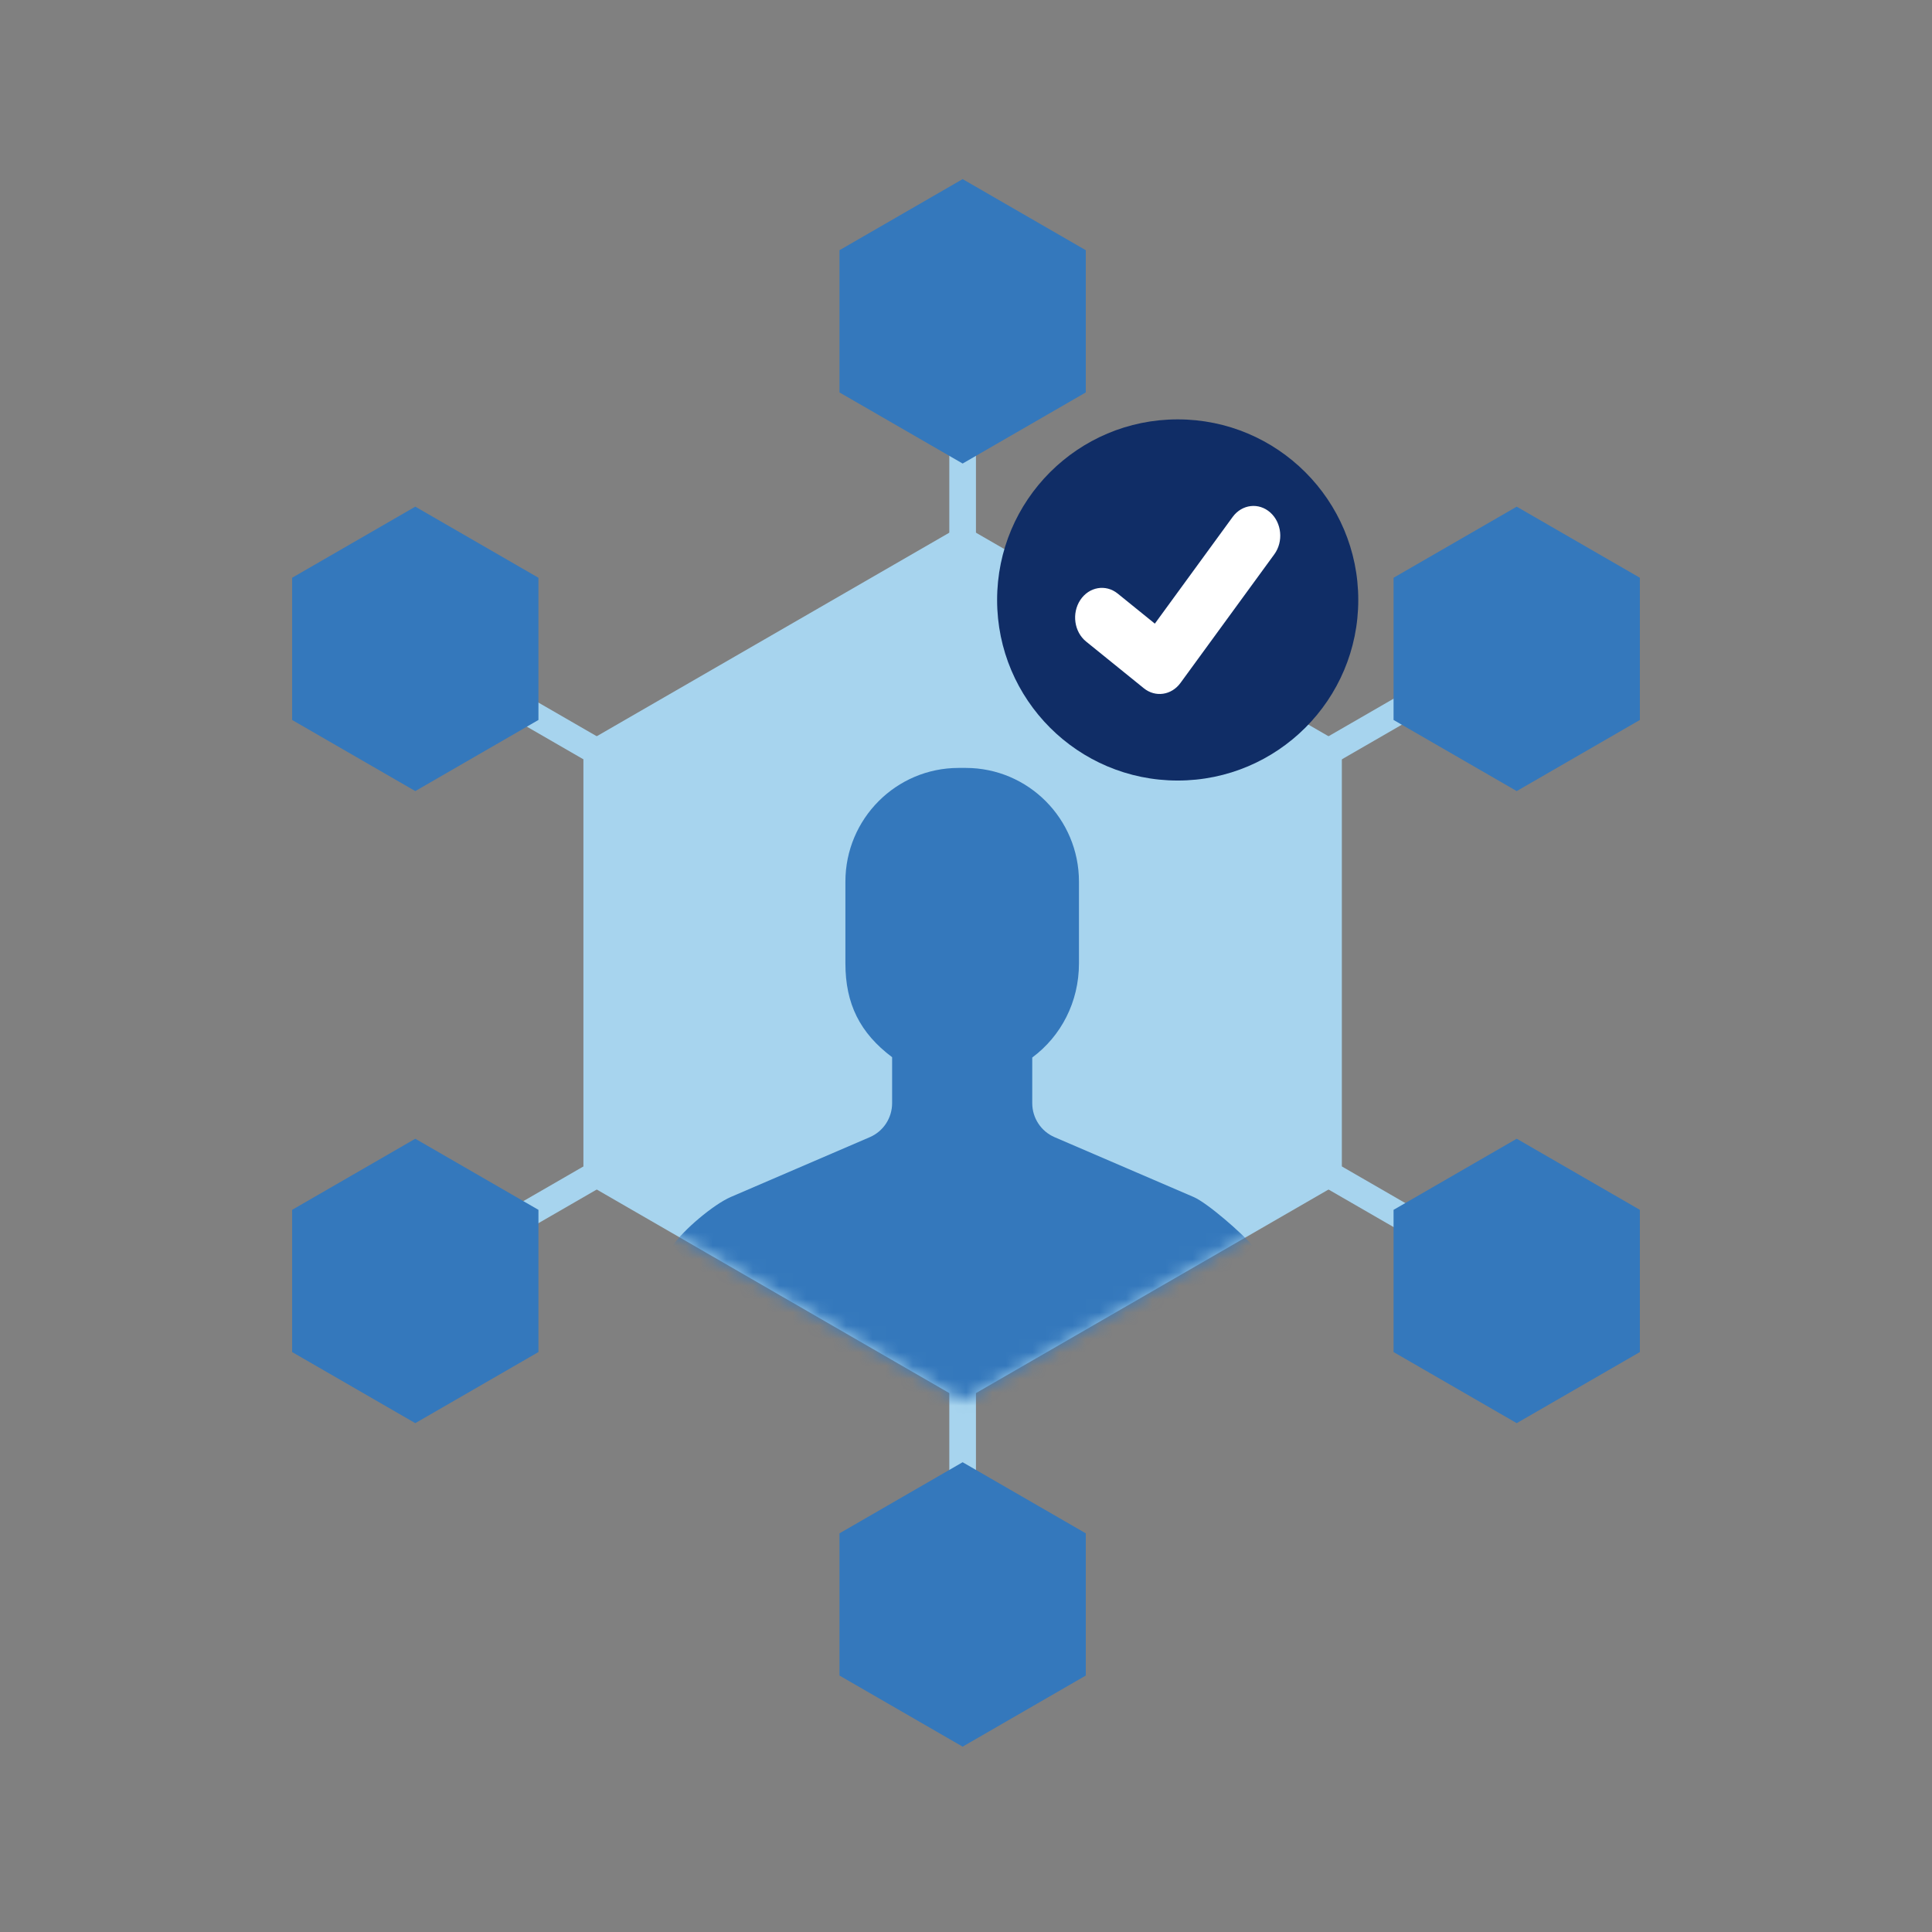 <?xml version="1.0" encoding="UTF-8"?>
<svg xmlns="http://www.w3.org/2000/svg" width="145" height="145" viewBox="0 0 145 145" fill="none">
  <rect x="0" y="0" width="145" height="145" fill="#808080" stroke="none"/>
  <g id="Be a Trusted, Strategic Partner for Clients">
    <g id="Group 5571">
      <path id="Polygon 31" d="M72.247 25.472V119.059M112.772 48.869L31.723 95.663M112.772 95.663L31.723 48.869" stroke="#A7D4EE" stroke-width="2" stroke-linecap="round" stroke-linejoin="round"></path>
      <g id="Group 5567">
        <path id="Polygon 45" d="M72.247 39.402L100.708 55.834V88.698L72.247 105.13L43.786 88.698V55.834L72.247 39.402Z" fill="#A7D4EE"></path>
        <g id="Mask group">
          <mask id="mask0_117_770" style="mask-type:alpha" maskUnits="userSpaceOnUse" x="43" y="39" width="58" height="67">
            <path id="Polygon 46" d="M72.247 39.402L100.708 55.834V88.698L72.247 105.13L43.786 88.698V55.834L72.247 39.402Z" fill="#D9D9D9"></path>
          </mask>
          <g mask="url(#mask0_117_770)">
            <path id="Vector" d="M71.948 57.634H72.479C77.173 57.634 80.978 61.456 80.978 66.169V72.303C80.978 75.207 79.632 77.766 77.472 79.369V82.795C77.472 83.905 78.131 84.909 79.146 85.346L89.583 89.837C90.637 90.291 93.289 92.623 93.987 93.476C89.281 99.671 80.301 106.104 71.948 106.104C63.871 106.104 55.229 99.324 50.506 93.476C51.246 92.344 53.551 90.394 54.844 89.837L65.281 85.346C66.297 84.909 66.955 83.905 66.955 82.795V79.345C64.536 77.524 63.449 75.341 63.449 72.303V66.169C63.449 61.456 67.254 57.634 71.948 57.634Z" fill="#3478BC"></path>
          </g>
        </g>
      </g>
      <path id="Polygon 48" d="M72.247 109.743L81.49 115.08V125.753L72.247 131.089L63.004 125.753V115.08L72.247 109.743Z" fill="#3478BC"></path>
      <path id="Polygon 49" d="M72.247 13.443L81.49 18.779V29.452L72.247 34.789L63.004 29.452V18.779L72.247 13.443Z" fill="#3478BC"></path>
      <path id="Polygon 50" d="M31.168 38.026L40.411 43.362V54.035L31.168 59.372L21.925 54.035V43.362L31.168 38.026Z" fill="#3478BC"></path>
      <path id="Polygon 52" d="M31.168 85.464L40.411 90.801V101.474L31.168 106.81L21.925 101.474V90.801L31.168 85.464Z" fill="#3478BC"></path>
      <path id="Polygon 51" d="M113.832 38.026L123.075 43.362V54.035L113.832 59.372L104.589 54.035V43.362L113.832 38.026Z" fill="#3478BC"></path>
      <path id="Polygon 53" d="M113.832 85.464L123.075 90.801V101.474L113.832 106.81L104.589 101.474V90.801L113.832 85.464Z" fill="#3478BC"></path>
      <g id="Group 5570">
        <ellipse id="Ellipse 238" cx="88.388" cy="45.028" rx="13.553" ry="13.553" fill="#102D66"></ellipse>
        <path id="Vector (Stroke)" fill-rule="evenodd" clip-rule="evenodd" d="M95.34 38.467C96.203 39.241 96.337 40.645 95.639 41.602L88.596 51.257C87.922 52.181 86.713 52.356 85.848 51.656L81.515 48.15C80.618 47.424 80.422 46.03 81.076 45.035C81.731 44.041 82.989 43.823 83.885 44.549L86.673 46.805L92.512 38.799C93.211 37.842 94.476 37.693 95.34 38.467Z" fill="white"></path>
      </g>
    </g>
  </g>
</svg>
